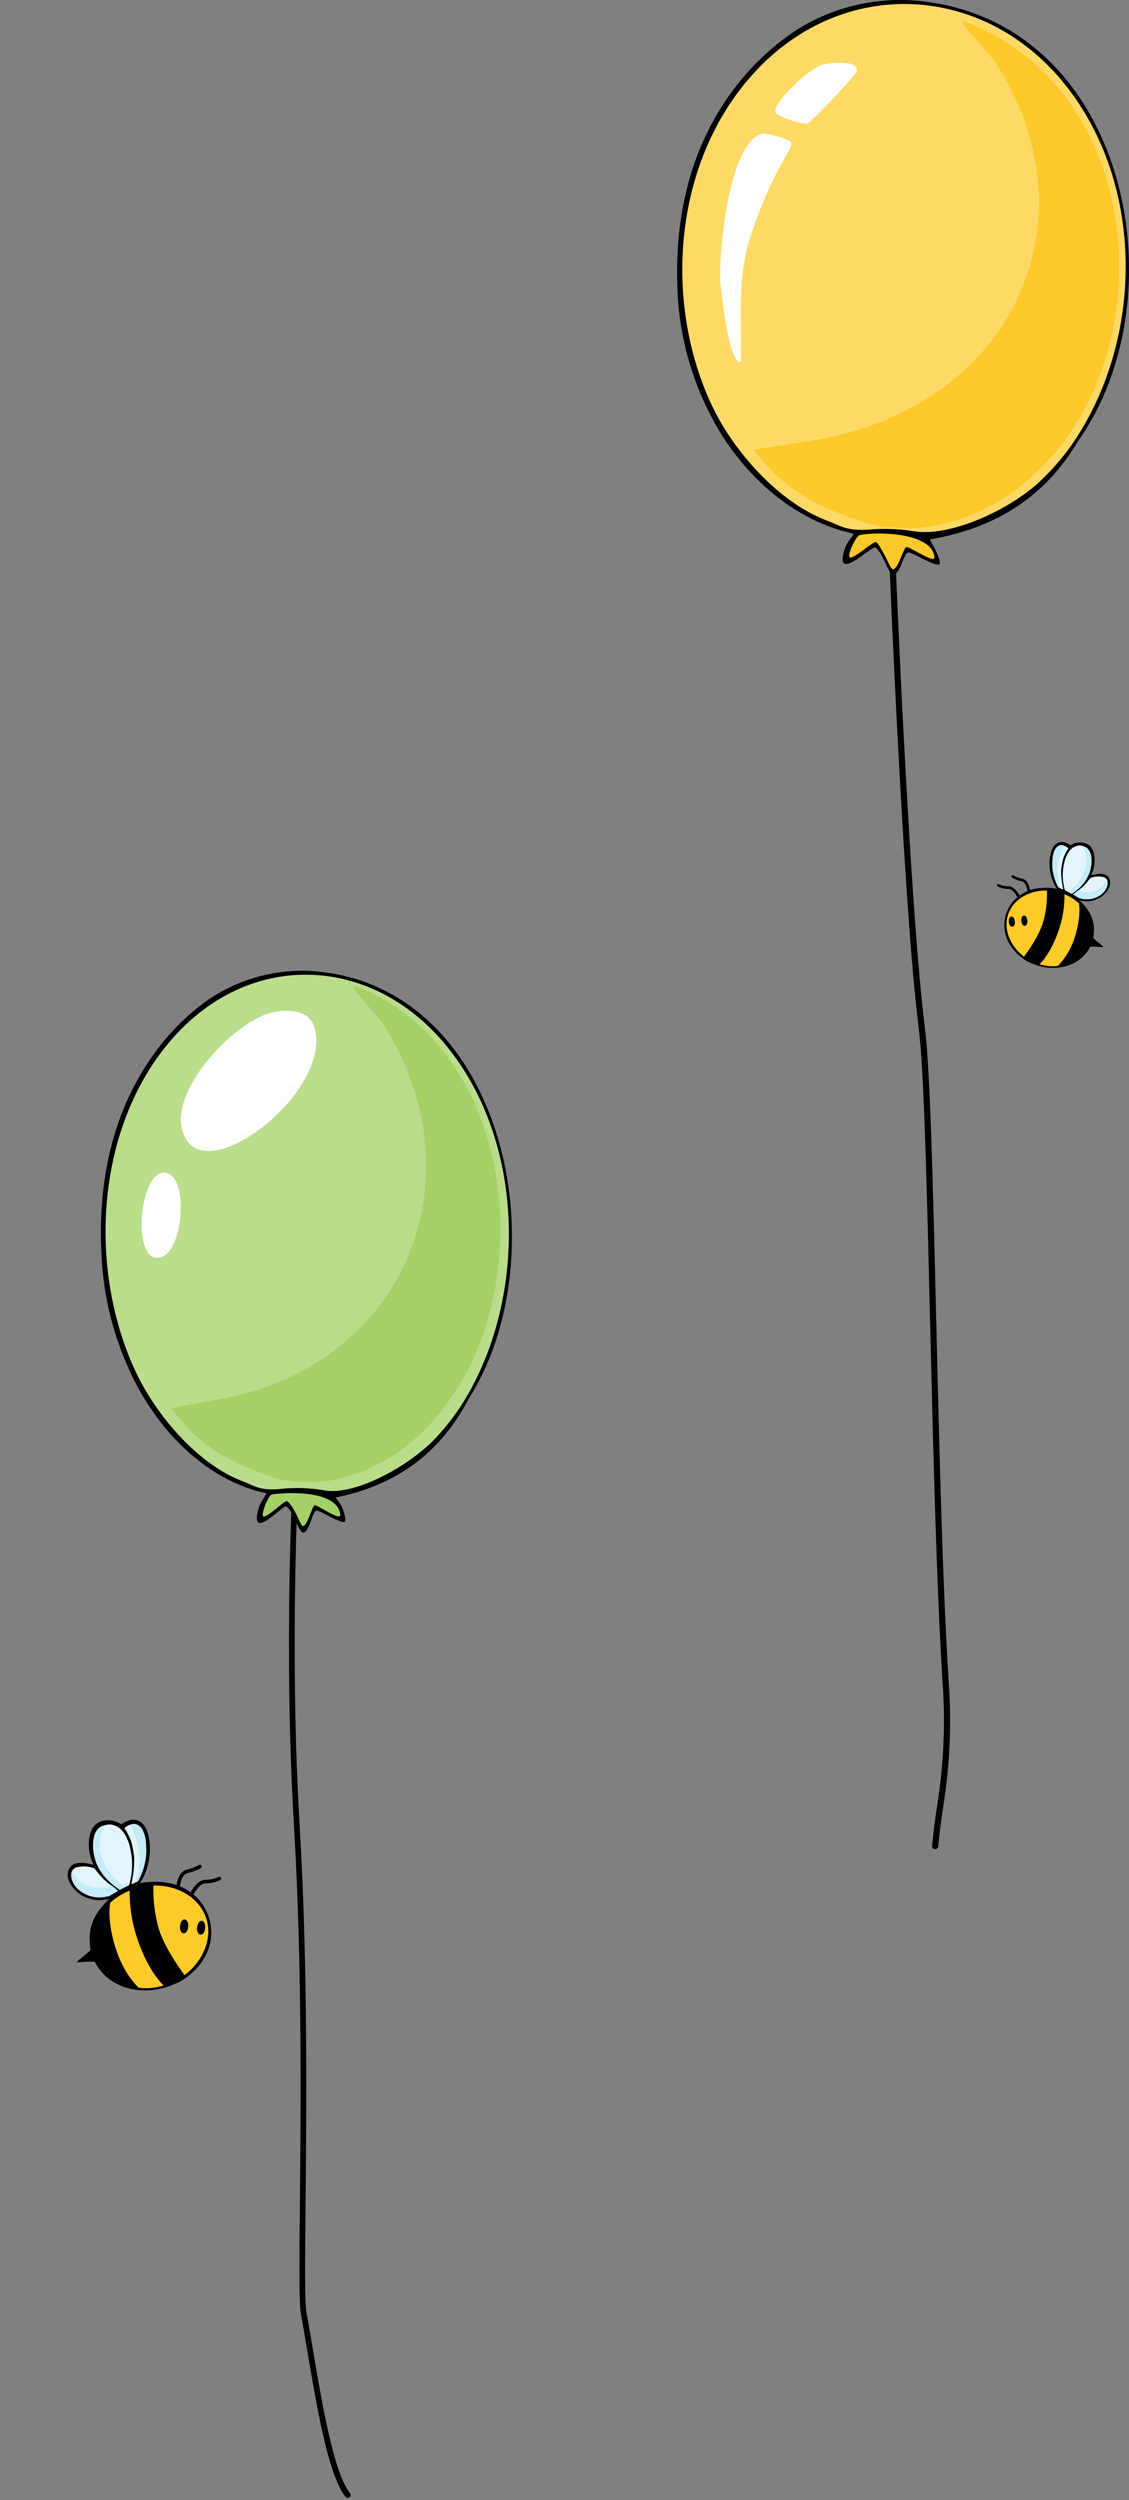 <?xml version="1.0" encoding="UTF-8"?>
<svg xmlns="http://www.w3.org/2000/svg" id="Ebene_1" version="1.1" viewBox="0 0 300 664.23">
  <rect x="0" y="0" width="300" height="664.23" fill="#808080" stroke="none"/>
  <defs>
    <style>
      .st0 {
        fill: #a4d165;
      }

      .st1 {
        fill: #badd8c;
      }

      .st2 {
        fill: #e1f5fb;
      }

      .st3 {
        fill: #ffcb2a;
      }

      .st4 {
        fill: #fff;
      }

      .st5 {
        fill: #c4ebf7;
      }

      .st6 {
        fill: #ffd966;
      }

      .st7 {
        fill: #fdc82a;
      }
    </style>
  </defs>
  <g id="Gruppe_298">
    <g id="Gruppe_105">
      <path id="Pfad_691" d="M248.5,491.28h-.07c-.43-.02-.77-.38-.75-.82,0,0,0,0,0-.01.33-3.71.82-7.12,1.29-10.41,1.8-11.04,2.29-22.25,1.47-33.4-1.6-25.22-2.5-62.64-3.3-95.65-.86-35.83-1.61-66.77-3.01-77.81-4.14-32.58-7.82-124.3-7.86-125.23,0-.44.35-.79.79-.79h0c.44-.03.82.3.85.74.04.92,3.72,92.58,7.85,125.09,1.41,11.11,2.16,42.09,3.02,77.96.79,33,1.69,70.4,3.29,95.59.83,11.25.34,22.56-1.48,33.69-.49,3.43-.95,6.66-1.28,10.34-.05.41-.41.71-.82.7"></path>
      <path id="Pfad_692" class="st4" d="M247.59,143.23c-.13.02-.27.03-.41.05l.41-.05Z"></path>
      <path id="Pfad_693" d="M248.6.85c-.42-.07-.92-.16-1.52-.25-11.16-1.72-22.59.26-32.52,5.65-4.38,2.35-35.98,20.72-34.59,68.99.18,11.56,2.9,22.94,7.97,33.33,7.07,14.94,21.07,29.38,38.67,33.16.26.08.06.36.06.38-.12.4-1.64,2.11-2.01,3.16-3.62,10.27,6.76-.06,7.82.17,2.12,1.05,3.58,7.44,4.93,7.23,2-.31,2.61-5.84,4.03-5.91.86-.04,7.36,3.99,8.21,3.14.5-.85-1.29-4.28-2.4-6.25,0-.02-.23-.3-.06-.38l.41-.05c21.76-3.82,32.6-15.5,38.82-25.97,26.89-37.8,13.66-107.63-37.81-116.41"></path>
      <path id="Pfad_694" class="st6" d="M285.03,117.82c-2.53,3.63-5.43,6.99-8.65,10.02-7.73,7.34-23.3,14.71-33.17,13.36-3.84-.65-7.74-.83-11.63-.55-6.69.53-7.74-.79-11.72-2.29-13.1-4.91-24.94-18.58-30.56-30.36-13.22-27.74-10.44-65.29,11.21-88.79,23.75-25.78,61.04-23.55,82.49,3.25,21.35,26.67,20.94,67.71,2.03,95.35"></path>
      <path id="Pfad_695" class="st7" d="M228.46,142.16c4.36-.98,19.63-.74,19.84,6.1-.46,1.22-6.56-3.02-7.41-2.92s-2.23,6.09-3.68,5.9c-.56-.29-1.07-1.7-1.81-3.09-.94-1.76-2.08-4.03-2.67-4.14-.88-.15-5.78,4.56-6.95,4.05-.72-.52,1.65-5.68,2.69-5.91"></path>
      <path id="Pfad_696" class="st7" d="M251.25,139.01c-4.38,1.17-8.93,1.57-13.44,1.18-3.33-.11-6.62-.74-9.75-1.88-11.94-4.28-20.01-8.49-27.78-18.8,8.65-1.56,17.58-2.33,26.05-4.78,46.11-13.36,63-59.29,38.52-97.6-1.59-2.49-8.17-9.33-8.88-10.61-.31-.57-.45-.88.29-.81,47.44,17.83,52.96,85.04,21.21,117.75-7.42,7.65-15.54,12.8-26.22,15.55"></path>
      <path id="Pfad_697" class="st4" d="M202.59,35.52c1.1-.23,7.21,1.52,7.61,2.28.84,1.61-4.82,6.71-10.77,25.05-3.49,10.74-2.31,18.79-2.57,33.31-2.49.29-4.25-10.23-5.38-20.35-.79-7.08,2.07-38.39,11.11-40.29"></path>
      <path id="Pfad_698" class="st4" d="M218.49,17.2c1.85-.49,9.48-1.47,9.18,1.69-.09.92-12.1,13.6-13.04,13.89-1.4.43-8.17-1.82-8.54-2.93-.9-2.66,9.11-11.76,12.4-12.64"></path>
    </g>
  </g>
  <g id="Gruppe_301">
    <g id="Gruppe_108">
      <path id="Pfad_699" d="M92.58,663.6c-.28.06-.57-.03-.75-.25-4.57-5.52-7.66-23.88-10.14-38.63-.62-3.65-1.2-7.11-1.72-9.85-.54-2.84-.44-13.26-.29-29.04.25-25.5.62-64.04-1.57-100.81-2.77-46.59-.33-92.36-.31-92.82,0-.41.35-.74.77-.74.41,0,.74.35.74.77,0,.02,0,.03,0,.05-.02.46-2.46,46.15.31,92.65,2.19,36.83,1.82,75.4,1.57,100.92-.15,15.12-.25,26.05.27,28.74.53,2.75,1.11,6.22,1.73,9.88,2.32,13.8,5.51,32.71,9.82,37.92.26.32.22.79-.1,1.05-.09.07-.2.13-.31.15"></path>
      <path id="Pfad_700" class="st4" d="M89.69,397.76c-.12.03-.25.03-.37.06l.37-.06Z"></path>
      <path id="Pfad_701" d="M87.95,258.59c-.38-.06-.84-.14-1.38-.21-10.23-1.48-20.66.67-29.47,6.09-3.94,2.38-32.34,20.87-30.17,68.03.37,11.24,3.05,22.28,7.87,32.44,6.7,14.48,19.71,28.35,35.79,31.74.23.07.06.35.06.37-.65,1.01-1.24,2.05-1.77,3.12-3.1,10.1,6.15-.18,7.11.03,1.95.99,3.39,7.21,4.62,6.98,1.81-.34,2.26-5.75,3.56-5.85.78-.06,6.77,3.77,7.52,2.92.28-.53-.27-2.74-1-4.28-.4-.62-.83-1.22-1.3-1.79,0-.02-.21-.29-.06-.37l.37-.06c19.72-4.11,29.36-15.71,34.81-26.06,23.76-37.41,10.42-105.43-36.56-113.12"></path>
      <path id="Pfad_702" class="st1" d="M123.27,372.28c-2.21,3.57-4.78,6.9-7.68,9.95-6.89,7.3-21.67,15.51-29.92,13.64-3.5-.57-7.06-.68-10.59-.34-6.08.63-7.06-.64-10.7-2.03-12-4.57-23.03-17.72-28.36-29.14-12.54-26.88-10.71-63.63,8.54-86.97,21.12-25.6,55.07-24.08,75.08,1.74,19.92,25.7,20.31,65.81,3.63,93.16"></path>
      <path id="Pfad_703" class="st0" d="M72.27,397.05c4.43-.71,17.84-1.07,18.16,5.61-.4,1.2-6.02-2.83-6.79-2.72s-1.91,5.65-3.22,5.49c-.52-.27-1.05-1.91-1.75-3.25-.89-1.71-1.89-3.26-2.44-3.35-.8-.14-5.22,4.51-6.29,4.04-.67-.5,1.38-5.67,2.33-5.82"></path>
      <path id="Pfad_704" class="st4" d="M71.99,269.08c3.64-.93,9.71-1.04,11.33,3.29,6.06,16.3-27.42,43.27-34.22,29.75-5.57-11.07,12.62-30.42,22.9-33.04"></path>
      <path id="Pfad_705" class="st4" d="M43.22,311.58c7.35-.96,5.89,23.05-1.66,22.61-6.27-.36-4.52-21.8,1.66-22.61"></path>
      <path id="Pfad_706" class="st0" d="M92.26,392.3c-3.95,1.22-8.09,1.69-12.21,1.39-3.04-.05-6.05-.61-8.9-1.66-10.94-3.98-18.35-7.95-25.62-17.89,7.84-1.68,15.95-2.58,23.6-5.12,41.68-13.86,56.19-59.04,33.21-96.06-1.49-2.41-7.61-8.98-8.27-10.22-.29-.55-.43-.85.25-.8,43.48,16.6,49.75,82.19,21.49,114.71-6.61,7.6-13.9,12.78-23.56,15.65"></path>
    </g>
  </g>
  <g id="Gruppe_302">
    <g id="Gruppe_215">
      <path id="Pfad_1895" d="M46.56,500.67c1.53.51,2.96,1.25,4.26,2.2.16.12.42.31.56.42,5.05,4.22,6.23,11.51,2.76,17.1-5.93,10.09-23.12,12.02-28.99.81-1.47-.07-2.95-.01-4.41.17-.11,0-.2-.07-.21-.18,0-.06.02-.13.07-.17,1.03-.83,3.4-2.76,3.45-2.92-.14-1.14-.22-2.3-.24-3.45.14-4.15,2.26-7.34,5.23-10.17-2.79.79-5.79.24-8.12-1.48-1.92-1.47-3.82-4.22-2.48-6.64,1.17-2.12,4.5-1.4,6.4-.92-1.66-3.31-1.85-8.77.66-10.78,1.77-1.41,4.35-1.42,6.74,0,3.25-2.31,6.05-1.19,7.09,2.56,1.12,4.47.36,9.2-2.12,13.09,3.1-.59,6.29-.47,9.34.36"></path>
      <path id="Pfad_1896" class="st2" d="M26.31,497.93c1.1,1.34,2.42,2.5,3.89,3.42-.05.08.73.62,1.04,1.03-.68.46-1.38.89-2.1,1.27-1.96.63-4.09.56-6-.21-2.54-1.05-4.65-3.55-4.16-5.96.18-.58.6-1.06,1.16-1.3,1.19-.35,2.46-.41,3.67-.15.43.1.73.18,1.25.35.43.58.78.88,1.24,1.54"></path>
      <path id="Pfad_1897" class="st5" d="M19.19,497.1c1.63,3.58,5.71,5.04,9.5,4.21.24-.05.79-.17.9-.37.63.41,1.22.87,1.77,1.37-.76.54-1.55,1.03-2.39,1.45-1.13.3-2.31.4-3.47.31-3.19-.31-7.04-2.99-6.5-6.53.04-.15.1-.3.17-.44"></path>
      <path id="Pfad_1898" class="st2" d="M34.66,491.39c.68,3.13.56,6.38-.35,9.46-.78.4-1.9.9-2.46,1.24-3.3-2-5.72-5.18-6.77-8.89-.68-2.92-.56-6.58,1.84-7.88,1.93-.89,2.67-.66,3.8-.21,3.12,1.23,3.94,6.2,3.95,6.28"></path>
      <path id="Pfad_1899" class="st5" d="M33.28,501.34c-.49.21-.97.46-1.43.75-3.86-2.56-5.82-5.44-6.56-7.99-.95-3.3-1.04-8.58,2.65-9.19-3.61,5.92.16,13.29,5.34,16.43"></path>
      <path id="Pfad_1900" class="st2" d="M38.59,494.07c-.19,1.23-.52,2.43-.98,3.58-.32.78-.71,1.54-1.14,2.27-.5.27-1.03.49-1.58.65.55-2.31.81-4.69.78-7.07-.16-1.35-.4-2.68-.73-4-.44-1.34-1.08-2.6-1.89-3.76.7-.68,1.62-1.1,2.6-1.17,1.99.3,2.66,2.32,2.9,4.13.28,1.78.29,3.58.03,5.36"></path>
      <path id="Pfad_1901" d="M50.93,503.77c-.26,0-.47-.21-.47-.48,0-.07.01-.13.04-.19.07-.15,1.62-3.58,4.04-3.68,1.21.01,2.42-.24,3.52-.75.23-.13.52-.05.65.18.12.22.05.5-.16.63-1.24.6-2.6.91-3.97.89-1.53.06-2.84,2.27-3.21,3.11-.08.17-.25.28-.43.28"></path>
      <path id="Pfad_1902" d="M47.34,501.71h-.04c-.26-.02-.45-.25-.43-.51.01-.16.36-3.95,2.78-4.49,1.13-.24,2.22-.64,3.23-1.21.23-.12.52-.03.64.2.11.21.05.46-.14.6-1.1.63-2.29,1.08-3.53,1.33-1.72.38-2.04,3.61-2.04,3.64-.02.25-.23.43-.47.44"></path>
      <path id="Pfad_1903" class="st5" d="M36.5,484.77c.66.36,1.19.92,1.5,1.61.52,1.12.79,2.33.82,3.55.06,1.2.08,1.24.06,2.24-.11,2.35-.7,4.64-1.72,6.76-.33.72-.47,1.05-1.08,1.09,1.81-4.59.91-11.18-1.54-15.18.61-.31,1.33-.33,1.96-.07"></path>
      <path id="Pfad_1904" class="st3" d="M55.3,512.07c.63,6.55-4.76,14.06-13.15,15.77-1.75.43-3.56.51-5.34.24-2.52-2.53-5.1-6.47-6.68-12.55-1.54-5.88-1-9.86-.79-10.06,2.06-1.83,4.52-3.16,7.18-3.88,8.59-2.44,17.98,2.17,18.78,10.48"></path>
      <path id="Pfad_1905" d="M48.88,509.97c1.65-.19,1.39,3.62.01,3.69-1.57.08-1.25-3.55-.01-3.69"></path>
      <path id="Pfad_1906" d="M53.58,510.32c1.54.08,1.12,4.14-.52,3.63-1.14-.35-.84-3.7.52-3.63"></path>
      <path id="Pfad_1907" d="M34.46,501.89c1-.41,2.06-.69,3.13-.84,1.05-.22,2.12-.32,3.19-.3-.15,3.94.33,7.88,1.4,11.67,1.76,5.79,7.28,12.9,7.28,12.9-.75.71-1.65,1.25-2.63,1.58-.97.45-2.01.75-3.07.88,0,0-3.77-3.16-6.76-11.24-1.78-4.68-2.64-9.65-2.55-14.66"></path>
    </g>
  </g>
  <g id="Gruppe_373">
    <g id="Gruppe_215-2">
      <path id="Pfad_1895-2" d="M273.94,236.4c-1.12.37-2.18.92-3.14,1.62-.12.09-.31.23-.42.31-3.73,3.11-4.59,8.48-2.04,12.61,4.37,7.44,17.05,8.86,21.38.59,1.09-.05,2.18-.01,3.26.12.08,0,.15-.05.15-.13,0-.05-.02-.09-.05-.12-.76-.61-2.51-2.04-2.55-2.16.1-.84.16-1.69.17-2.54-.1-3.06-1.67-5.41-3.86-7.5,2.06.58,4.27.18,5.99-1.09,1.42-1.09,2.82-3.11,1.83-4.89-.87-1.56-3.32-1.03-4.72-.68,1.23-2.45,1.37-6.47-.49-7.95-1.49-1.05-3.48-1.05-4.97,0-2.39-1.69-4.46-.87-5.23,1.89-.83,3.3-.26,6.79,1.56,9.65-2.29-.44-4.64-.35-6.89.27"></path>
      <path id="Pfad_1896-2" class="st2" d="M288.87,234.38c-.81.99-1.78,1.84-2.86,2.53.04.06-.54.46-.77.76.5.34,1.02.65,1.55.93,1.45.47,3.01.41,4.42-.15,1.87-.77,3.43-2.62,3.06-4.4-.13-.43-.44-.78-.86-.96-.88-.26-1.81-.3-2.71-.11-.32.08-.54.13-.93.26-.32.43-.58.65-.91,1.13"></path>
      <path id="Pfad_1897-2" class="st5" d="M294.13,233.77c-1.31,2.56-4.23,3.85-7.01,3.11-.18-.04-.58-.12-.67-.27-.46.3-.9.64-1.3,1.01.56.4,1.15.76,1.76,1.07.83.22,1.7.29,2.56.22,2.35-.22,5.2-2.2,4.79-4.81-.03-.11-.07-.22-.13-.33"></path>
      <path id="Pfad_1898-2" class="st2" d="M282.71,229.56c-.5,2.31-.41,4.71.26,6.97.58.29,1.4.67,1.82.92,2.43-1.48,4.22-3.82,4.99-6.55.5-2.15.42-4.85-1.35-5.81-.84-.54-1.9-.6-2.8-.16-2.3.9-2.9,4.57-2.92,4.63"></path>
      <path id="Pfad_1899-2" class="st5" d="M283.73,236.9c.36.15.72.34,1.05.55,2.26-1.33,3.98-3.42,4.84-5.89.7-2.44.77-6.33-1.95-6.77,2.66,4.36-.11,9.8-3.94,12.12"></path>
      <path id="Pfad_1900-2" class="st2" d="M279.82,231.53c.14.9.38,1.79.72,2.64.24.58.52,1.14.84,1.68.37.2.76.36,1.17.48-.4-1.71-.6-3.46-.58-5.21.11-.99.29-1.98.54-2.95.33-.99.8-1.92,1.39-2.77-.52-.5-1.2-.81-1.92-.86-1.47.22-1.96,1.71-2.14,3.05-.2,1.31-.21,2.64-.02,3.95"></path>
      <path id="Pfad_1901-2" d="M270.71,238.68c.19,0,.35-.16.35-.35,0-.05-.01-.1-.03-.14-.05-.11-1.19-2.64-2.98-2.71-.9.01-1.79-.18-2.6-.56-.17-.1-.38-.05-.48.12s-.05.38.12.48c.91.44,1.92.67,2.93.65,1.13.04,2.09,1.67,2.37,2.3.06.13.18.21.32.21"></path>
      <path id="Pfad_1902-2" d="M273.37,237.16h.03c.19-.02.34-.19.32-.38-.01-.12-.27-2.92-2.05-3.31-.84-.17-1.64-.47-2.38-.89-.16-.1-.38-.05-.48.11-.1.16-.05.38.11.48h0c.81.46,1.69.8,2.6.98,1.27.28,1.5,2.66,1.51,2.69.02.18.17.32.35.32"></path>
      <path id="Pfad_1903-2" class="st5" d="M281.36,224.67c-.49.27-.88.68-1.11,1.18-.38.82-.58,1.72-.6,2.62-.04.89-.06.92-.04,1.65.08,1.73.51,3.42,1.27,4.98.24.53.34.77.8.8-1.22-3.72-.81-7.78,1.13-11.19-.45-.23-.98-.25-1.45-.05"></path>
      <path id="Pfad_1904-2" class="st3" d="M267.49,244.8c-.47,4.83,3.51,10.37,9.7,11.63,1.29.32,2.62.38,3.94.18,2.44-2.59,4.14-5.79,4.93-9.26,1.13-4.34.74-7.27.58-7.42-1.52-1.35-3.34-2.33-5.3-2.86-6.33-1.8-13.26,1.6-13.85,7.73"></path>
      <path id="Pfad_1905-2" d="M272.22,243.25c-1.22-.14-1.02,2.67-.01,2.72,1.15.06.93-2.62.01-2.72"></path>
      <path id="Pfad_1906-2" d="M268.76,243.51c-1.14.06-.83,3.05.39,2.68.84-.26.62-2.73-.39-2.68"></path>
      <path id="Pfad_1907-2" d="M282.86,237.3c-.74-.3-1.52-.51-2.31-.62-.77-.16-1.56-.24-2.35-.22.11,2.91-.25,5.81-1.04,8.61-1.29,4.27-5.37,9.52-5.37,9.52.55.53,1.22.92,1.94,1.17.72.33,1.48.55,2.27.65,0,0,2.78-2.33,4.98-8.29,1.31-3.45,1.95-7.12,1.88-10.81"></path>
    </g>
  </g>
</svg>
